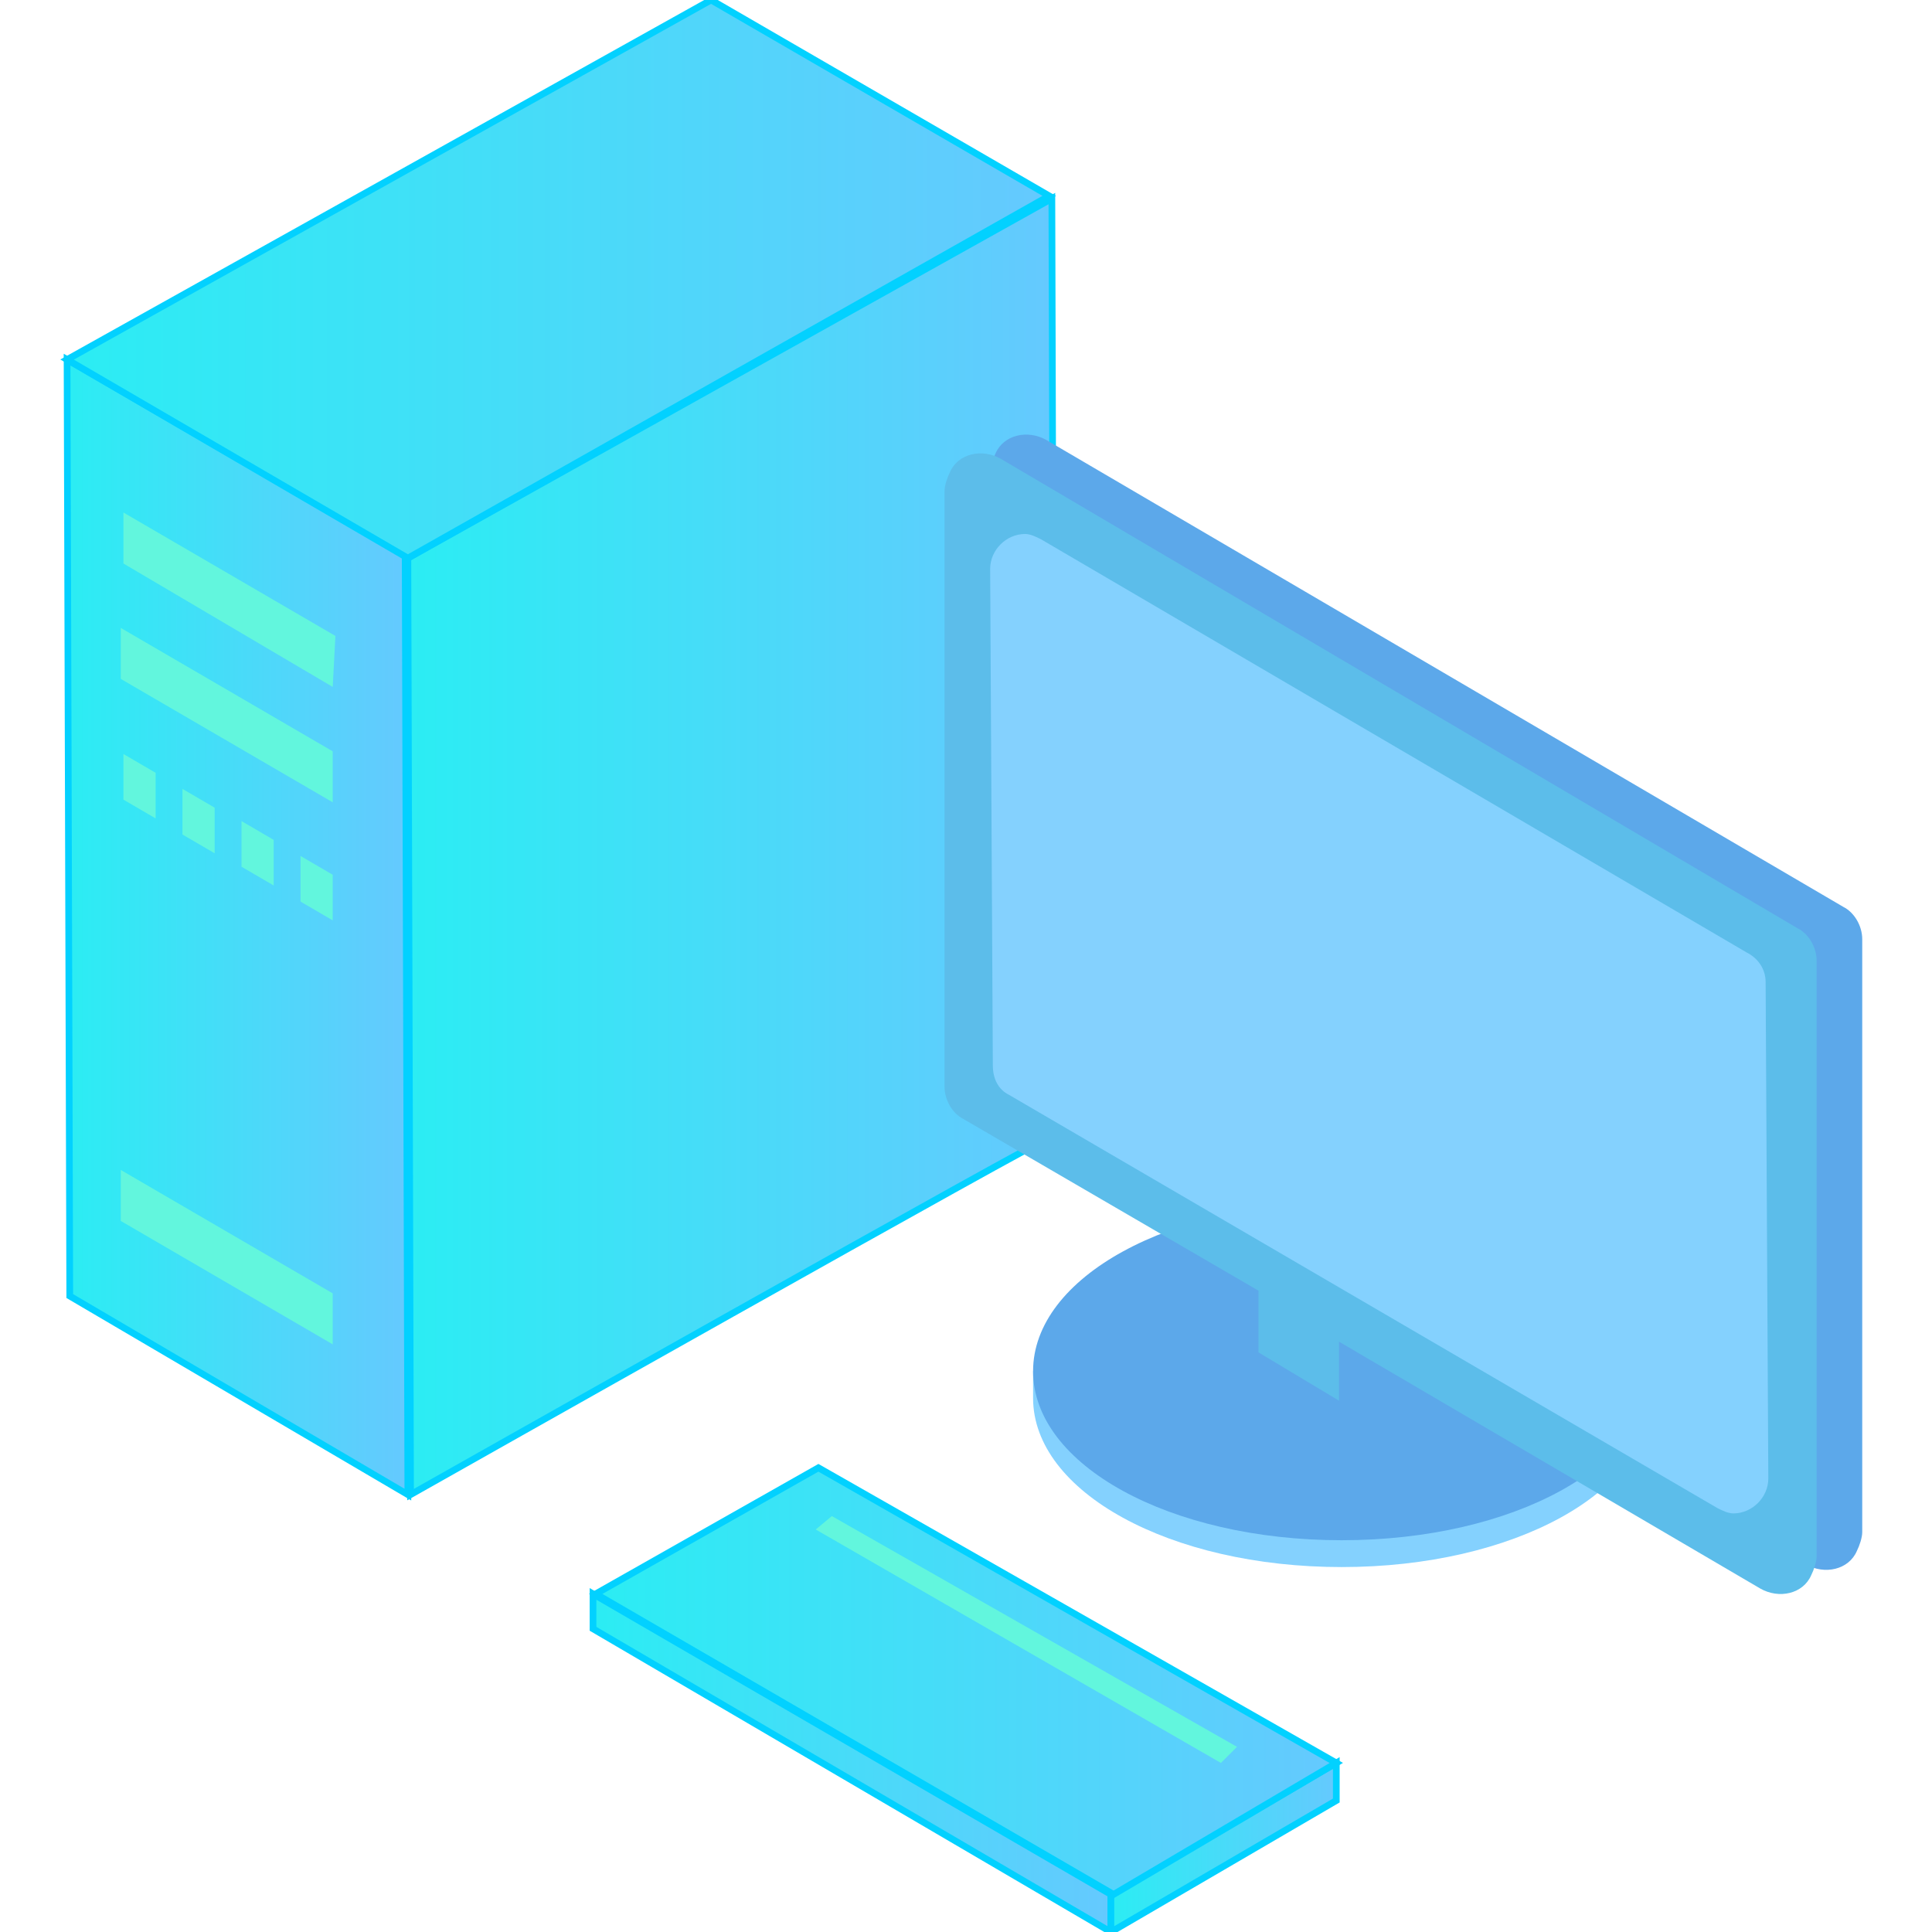 <?xml version="1.0" encoding="utf-8"?>
<!-- Generator: Adobe Illustrator 24.0.1, SVG Export Plug-In . SVG Version: 6.00 Build 0)  -->
<svg version="1.0" id="图层_1" xmlns="http://www.w3.org/2000/svg" xmlns:xlink="http://www.w3.org/1999/xlink" x="0px" y="0px"
	 viewBox="0 0 72 72" style="enable-background:new 0 0 72 72;" xml:space="preserve">
<style type="text/css">
	.st0{fill:url(#SVGID_1_);stroke:#02D1FF;stroke-width:0.25;}
	.st1{fill:url(#SVGID_2_);stroke:#02D1FF;stroke-width:0.25;stroke-miterlimit:10;}
	.st2{fill:#62F6DD;}
	.st3{fill:url(#SVGID_3_);stroke:#02D1FF;stroke-width:0.25;stroke-miterlimit:10;}
	.st4{fill:#84D1FE;}
	.st5{fill:#5CA8EA;}
	.st6{fill:#5CBDEA;}
	.st7{fill:url(#SVGID_4_);stroke:#02D1FF;stroke-width:0.25;}
	.st8{fill:url(#SVGID_5_);stroke:#02D1FF;stroke-width:0.25;}
	.st9{fill:url(#SVGID_6_);stroke:#02D1FF;stroke-width:0.25;}
</style>
<linearGradient id="SVGID_1_" gradientUnits="userSpaceOnUse" x1="15.215" y1="31.493" x2="39.248" y2="31.493">
	<stop  offset="0" style="stop-color:#2BEDF3"/>
	<stop  offset="1" style="stop-color:#65C9FE"/>
</linearGradient>
<path class="st0" d="M15.3,55.7l-0.1-34.9l24-13.4l0.1,34.9C39.2,42.2,15.3,55.7,15.3,55.7z"/>
<linearGradient id="SVGID_2_" gradientUnits="userSpaceOnUse" x1="2.529" y1="34.538" x2="15.215" y2="34.538">
	<stop  offset="0" style="stop-color:#2BEDF3"/>
	<stop  offset="1" style="stop-color:#65C9FE"/>
</linearGradient>
<path class="st1" d="M15.2,55.7L2.6,48.3L2.5,13.4l12.6,7.3L15.2,55.7z"/>
<path class="st2" d="M12.4,25.6L4.6,21l0-1.9l7.9,4.6L12.4,25.6z M12.4,29.9l-7.9-4.6l0-1.9l7.9,4.6L12.4,29.9z M12.4,50.1l-7.9-4.6
	l0-1.9l7.9,4.6L12.4,50.1z M5.8,30.5l-1.2-0.7l0-1.7l1.2,0.7L5.8,30.5z M8,31.8l-1.2-0.7l0-1.7L8,30.1L8,31.8z M10.2,33L9,32.3
	l0-1.7l1.2,0.7C10.2,31.3,10.2,33,10.2,33z M12.4,34.3l-1.2-0.7l0-1.7l1.2,0.7L12.4,34.3z"/>
<linearGradient id="SVGID_3_" gradientUnits="userSpaceOnUse" x1="2.529" y1="10.395" x2="39.105" y2="10.395">
	<stop  offset="0" style="stop-color:#2BEDF3"/>
	<stop  offset="1" style="stop-color:#65C9FE"/>
</linearGradient>
<path class="st3" d="M15.2,20.8L2.5,13.4L26.5,0l12.6,7.3L15.2,20.8z"/>
<path class="st4" d="M38.5,51.1v1c0,3.5,5.1,6.3,11.5,6.3s11.5-2.8,11.5-6.3v-1H38.5z"/>
<path class="st5" d="M38.5,51.1c0,3.5,5.1,6.3,11.5,6.3s11.5-2.8,11.5-6.3c0-3.5-5.1-6.3-11.5-6.3S38.5,47.6,38.5,51.1
	C38.5,51.1,38.5,51.1,38.5,51.1z"/>
<path class="st5" d="M69.4,35c0-0.5-0.3-1-0.7-1.2L39,16.4c-0.7-0.4-1.6-0.2-1.9,0.5c-0.1,0.2-0.2,0.5-0.2,0.7l0.1,22.1
	c0,0.5,0.3,1,0.7,1.2l9.6,5.6v4.1l3,1.8l-0.1-4.1l17.1,10c0.7,0.4,1.6,0.2,1.9-0.5c0.1-0.2,0.2-0.5,0.2-0.7V35z"/>
<path class="st6" d="M67.7,35.8c0-0.5-0.3-1-0.7-1.2L37.3,17.1c-0.7-0.4-1.6-0.2-1.9,0.5c-0.1,0.2-0.2,0.5-0.2,0.7l0,22.2
	c0,0.5,0.3,1,0.7,1.2l11,6.4v2.3l3,1.8V50l15.7,9.2c0.7,0.4,1.6,0.2,1.9-0.5c0.1-0.2,0.2-0.5,0.2-0.7L67.7,35.8z"/>
<path class="st4" d="M64,56.2L37.6,40.8c-0.4-0.2-0.6-0.6-0.6-1.1l-0.1-18.5c0-0.7,0.6-1.3,1.3-1.3c0.2,0,0.4,0.1,0.6,0.2l26.3,15.4
	c0.4,0.2,0.7,0.6,0.7,1.1l0.1,18.5c0,0.7-0.6,1.3-1.3,1.3C64.4,56.4,64.2,56.3,64,56.2z"/>
<linearGradient id="SVGID_4_" gradientUnits="userSpaceOnUse" x1="22.109" y1="65.661" x2="41.368" y2="65.661">
	<stop  offset="0" style="stop-color:#2BEDF3"/>
	<stop  offset="1" style="stop-color:#65C9FE"/>
</linearGradient>
<path class="st7" d="M22.1,59.4l19.3,11.2V72L22.1,60.7V59.4L22.1,59.4z"/>
<linearGradient id="SVGID_5_" gradientUnits="userSpaceOnUse" x1="41.368" y1="68.862" x2="49.799" y2="68.862">
	<stop  offset="0" style="stop-color:#2BEDF3"/>
	<stop  offset="1" style="stop-color:#65C9FE"/>
</linearGradient>
<path class="st8" d="M49.8,65.7l-8.4,4.9V72l8.4-4.9V65.7z"/>
<linearGradient id="SVGID_6_" gradientUnits="userSpaceOnUse" x1="22.109" y1="62.609" x2="49.799" y2="62.609">
	<stop  offset="0" style="stop-color:#2BEDF3"/>
	<stop  offset="1" style="stop-color:#65C9FE"/>
</linearGradient>
<path class="st9" d="M49.8,65.7L30.5,54.7l-8.3,4.7l19.3,11.2L49.8,65.7z"/>
<path class="st2" d="M46.1,65.1L31,56.5l-0.6,0.5l15.1,8.7L46.1,65.1z"/>
</svg>
